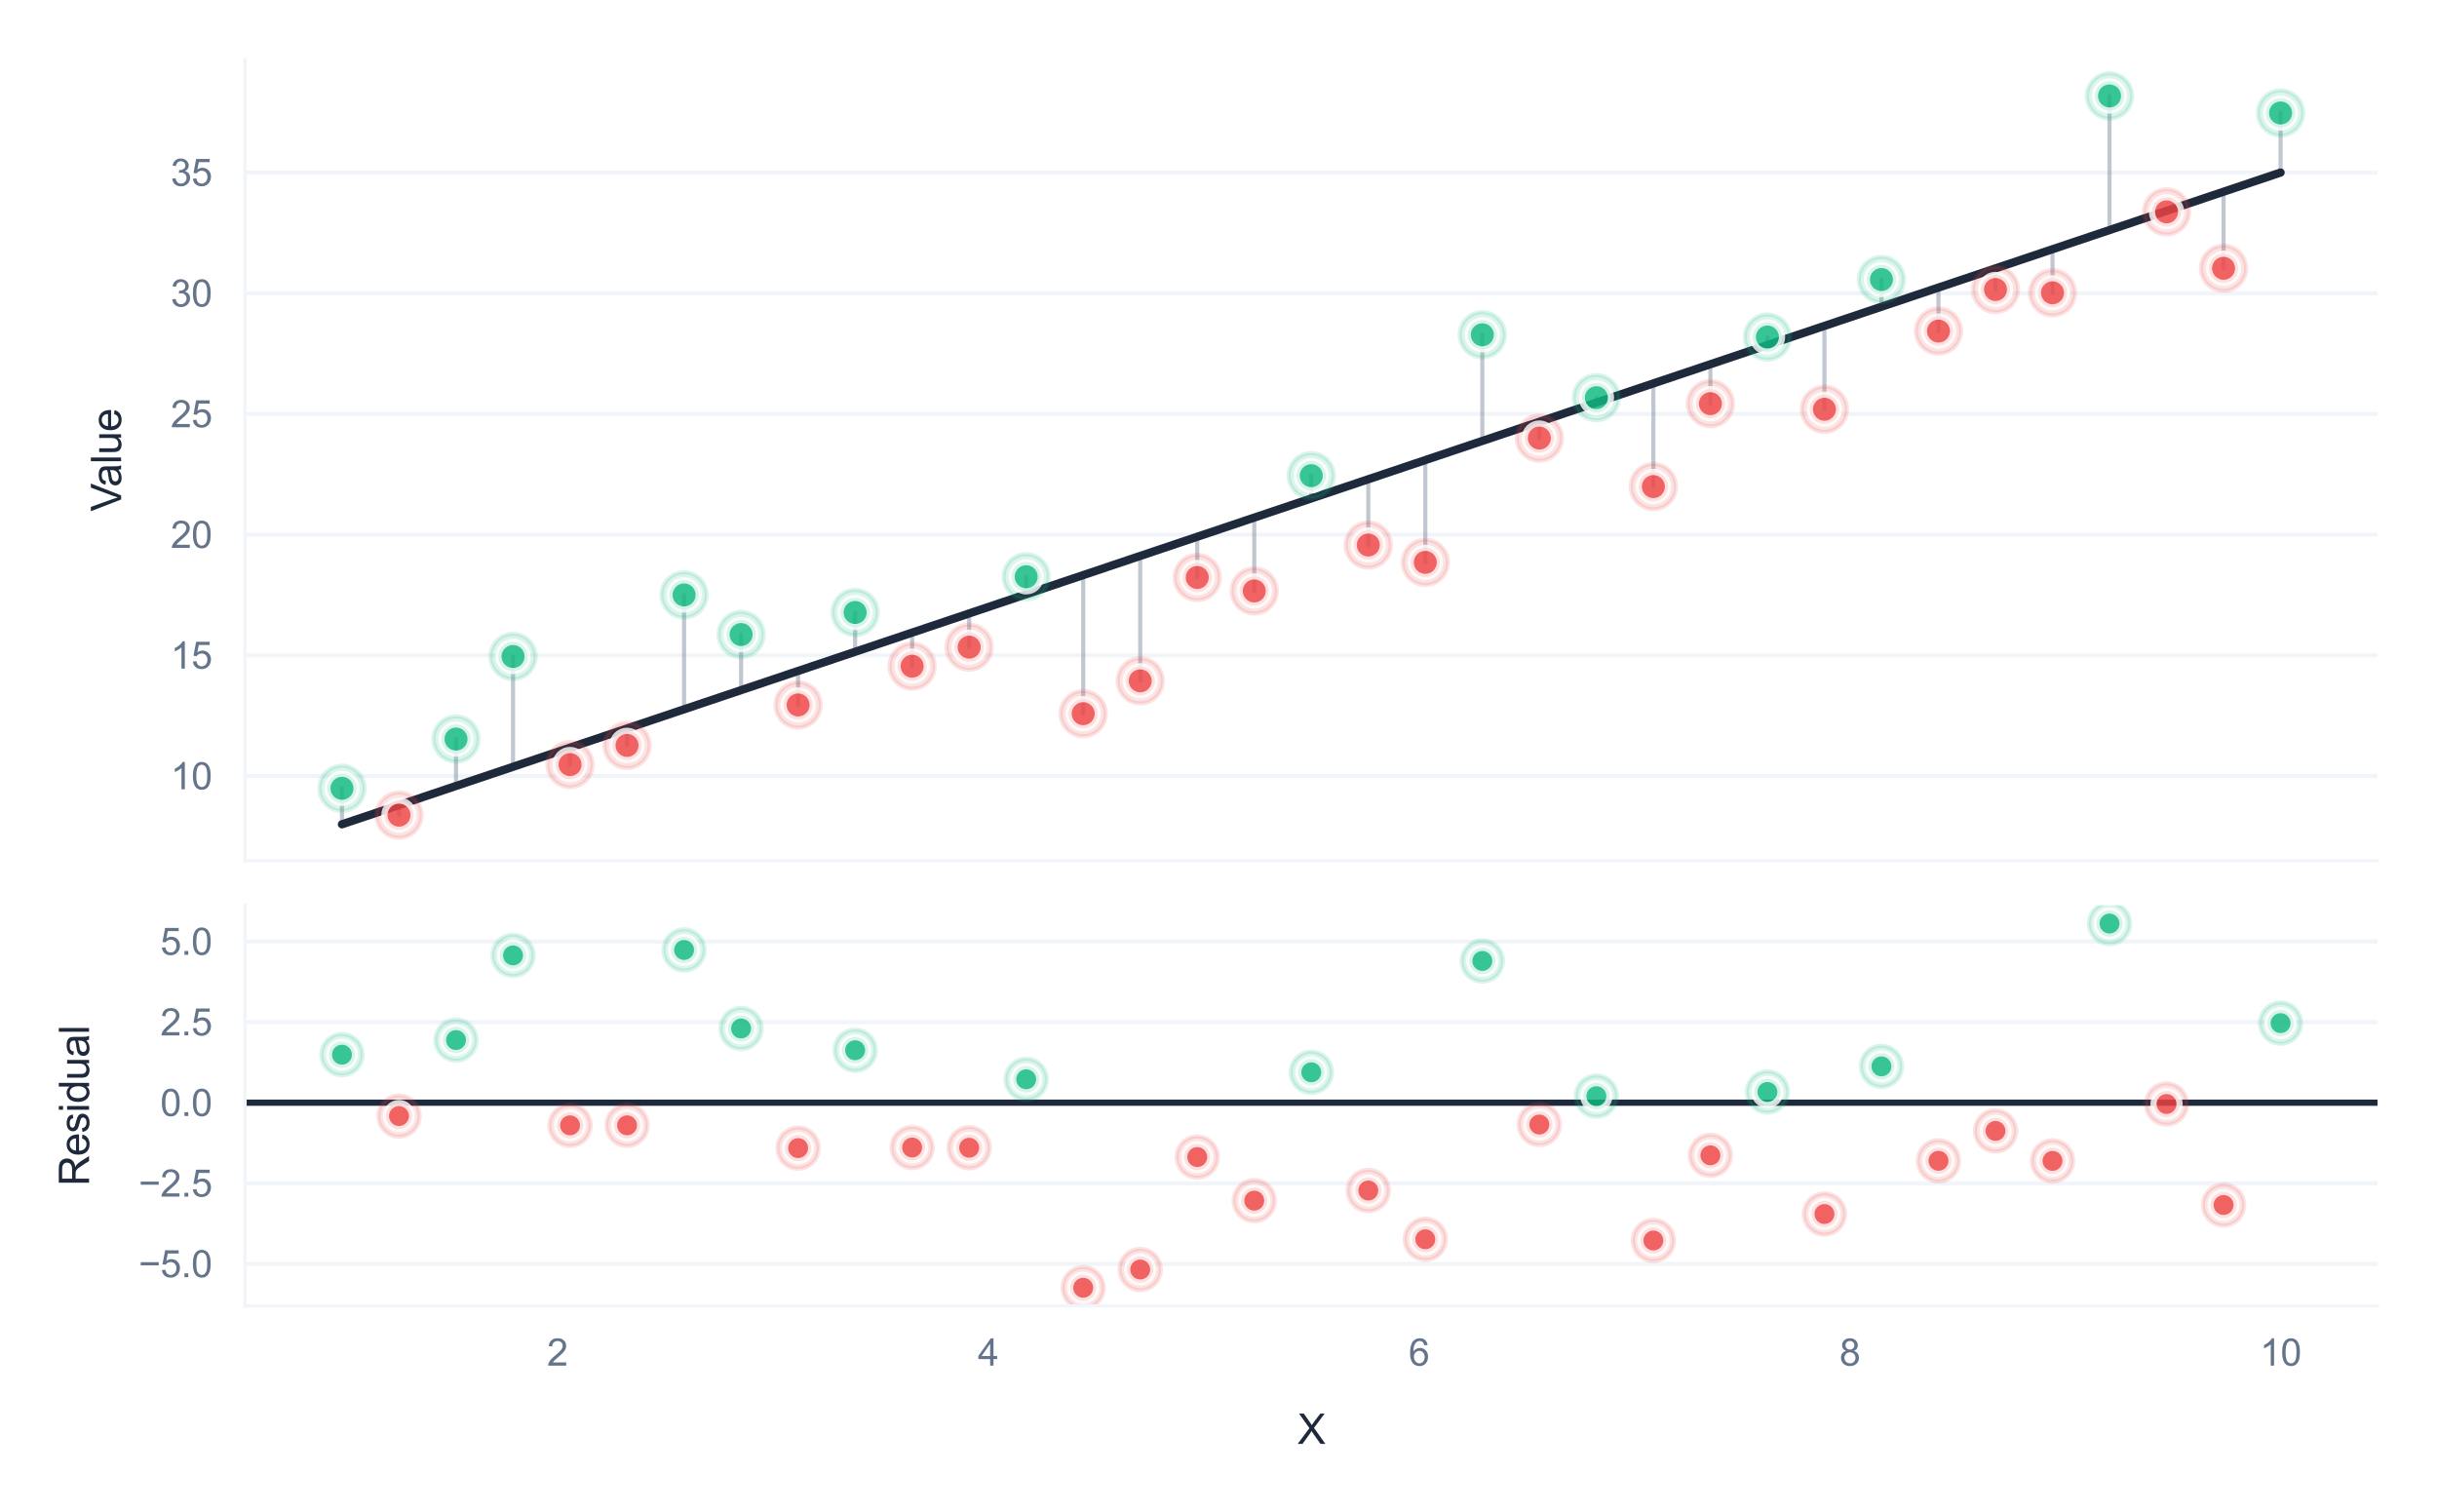 <?xml version="1.0" encoding="utf-8" standalone="no"?>
<!DOCTYPE svg PUBLIC "-//W3C//DTD SVG 1.1//EN"
  "http://www.w3.org/Graphics/SVG/1.1/DTD/svg11.dtd">
<svg xmlns:xlink="http://www.w3.org/1999/xlink" viewBox="0 0 589.862 365.856" xmlns="http://www.w3.org/2000/svg" version="1.1">
 <defs>
  <style type="text/css">*{stroke-linejoin: round; stroke-linecap: butt}</style>
 </defs>
 <g id="figure_1">
  <g id="patch_1">
   <path d="M 0 365.856 
L 589.862 365.856 
L 589.862 0 
L 0 0 
z
" style="fill: #ffffff"/>
  </g>
  <g id="axes_1">
   <g id="patch_2">
    <path d="M 59.312 208.32 
L 575.462 208.32 
L 575.462 14.4 
L 59.312 14.4 
z
" style="fill: #ffffff"/>
   </g>
   <g id="matplotlib.axis_1">
    <g id="xtick_1">
     <g id="line2d_1">
      <path d="M 134.91 208.32 
L 134.91 14.4 
" clip-path="url(#p299a87886e)" style="fill: none; stroke: #ffffff; stroke-width: 0.8; stroke-linecap: round"/>
     </g>
    </g>
    <g id="xtick_2">
     <g id="line2d_2">
      <path d="M 239.182 208.32 
L 239.182 14.4 
" clip-path="url(#p299a87886e)" style="fill: none; stroke: #ffffff; stroke-width: 0.8; stroke-linecap: round"/>
     </g>
    </g>
    <g id="xtick_3">
     <g id="line2d_3">
      <path d="M 343.455 208.32 
L 343.455 14.4 
" clip-path="url(#p299a87886e)" style="fill: none; stroke: #ffffff; stroke-width: 0.8; stroke-linecap: round"/>
     </g>
    </g>
    <g id="xtick_4">
     <g id="line2d_4">
      <path d="M 447.728 208.32 
L 447.728 14.4 
" clip-path="url(#p299a87886e)" style="fill: none; stroke: #ffffff; stroke-width: 0.8; stroke-linecap: round"/>
     </g>
    </g>
    <g id="xtick_5">
     <g id="line2d_5">
      <path d="M 552.001 208.32 
L 552.001 14.4 
" clip-path="url(#p299a87886e)" style="fill: none; stroke: #ffffff; stroke-width: 0.8; stroke-linecap: round"/>
     </g>
    </g>
   </g>
   <g id="matplotlib.axis_2">
    <g id="ytick_1">
     <g id="line2d_6">
      <path d="M 59.312 187.821 
L 575.462 187.821 
" clip-path="url(#p299a87886e)" style="fill: none; stroke: #f1f5f9; stroke-linecap: round"/>
     </g>
     <g id="text_1">
      <!-- 10 -->
      <g style="fill: #64748b" transform="translate(41.302 191.042) scale(0.09 -0.09)">
       <defs>
        <path id="ArialMT-31" d="M 2384 0 
L 1822 0 
L 1822 3584 
Q 1619 3391 1289 3197 
Q 959 3003 697 2906 
L 697 3450 
Q 1169 3672 1522 3987 
Q 1875 4303 2022 4600 
L 2384 4600 
L 2384 0 
z
" transform="scale(0.016)"/>
        <path id="ArialMT-30" d="M 266 2259 
Q 266 3072 433 3567 
Q 600 4063 929 4331 
Q 1259 4600 1759 4600 
Q 2128 4600 2406 4451 
Q 2684 4303 2865 4023 
Q 3047 3744 3150 3342 
Q 3253 2941 3253 2259 
Q 3253 1453 3087 958 
Q 2922 463 2592 192 
Q 2263 -78 1759 -78 
Q 1097 -78 719 397 
Q 266 969 266 2259 
z
M 844 2259 
Q 844 1131 1108 757 
Q 1372 384 1759 384 
Q 2147 384 2411 759 
Q 2675 1134 2675 2259 
Q 2675 3391 2411 3762 
Q 2147 4134 1753 4134 
Q 1366 4134 1134 3806 
Q 844 3388 844 2259 
z
" transform="scale(0.016)"/>
       </defs>
       <use xlink:href="#ArialMT-31"/>
       <use xlink:href="#ArialMT-30" transform="translate(55.615 0)"/>
      </g>
     </g>
    </g>
    <g id="ytick_2">
     <g id="line2d_7">
      <path d="M 59.312 158.609 
L 575.462 158.609 
" clip-path="url(#p299a87886e)" style="fill: none; stroke: #f1f5f9; stroke-linecap: round"/>
     </g>
     <g id="text_2">
      <!-- 15 -->
      <g style="fill: #64748b" transform="translate(41.302 161.83) scale(0.09 -0.09)">
       <defs>
        <path id="ArialMT-35" d="M 266 1200 
L 856 1250 
Q 922 819 1161 601 
Q 1400 384 1738 384 
Q 2144 384 2425 690 
Q 2706 997 2706 1503 
Q 2706 1984 2436 2262 
Q 2166 2541 1728 2541 
Q 1456 2541 1237 2417 
Q 1019 2294 894 2097 
L 366 2166 
L 809 4519 
L 3088 4519 
L 3088 3981 
L 1259 3981 
L 1013 2750 
Q 1425 3038 1878 3038 
Q 2478 3038 2890 2622 
Q 3303 2206 3303 1553 
Q 3303 931 2941 478 
Q 2500 -78 1738 -78 
Q 1113 -78 717 272 
Q 322 622 266 1200 
z
" transform="scale(0.016)"/>
       </defs>
       <use xlink:href="#ArialMT-31"/>
       <use xlink:href="#ArialMT-35" transform="translate(55.615 0)"/>
      </g>
     </g>
    </g>
    <g id="ytick_3">
     <g id="line2d_8">
      <path d="M 59.312 129.397 
L 575.462 129.397 
" clip-path="url(#p299a87886e)" style="fill: none; stroke: #f1f5f9; stroke-linecap: round"/>
     </g>
     <g id="text_3">
      <!-- 20 -->
      <g style="fill: #64748b" transform="translate(41.302 132.618) scale(0.09 -0.09)">
       <defs>
        <path id="ArialMT-32" d="M 3222 541 
L 3222 0 
L 194 0 
Q 188 203 259 391 
Q 375 700 629 1000 
Q 884 1300 1366 1694 
Q 2113 2306 2375 2664 
Q 2638 3022 2638 3341 
Q 2638 3675 2398 3904 
Q 2159 4134 1775 4134 
Q 1369 4134 1125 3890 
Q 881 3647 878 3216 
L 300 3275 
Q 359 3922 746 4261 
Q 1134 4600 1788 4600 
Q 2447 4600 2831 4234 
Q 3216 3869 3216 3328 
Q 3216 3053 3103 2787 
Q 2991 2522 2730 2228 
Q 2469 1934 1863 1422 
Q 1356 997 1212 845 
Q 1069 694 975 541 
L 3222 541 
z
" transform="scale(0.016)"/>
       </defs>
       <use xlink:href="#ArialMT-32"/>
       <use xlink:href="#ArialMT-30" transform="translate(55.615 0)"/>
      </g>
     </g>
    </g>
    <g id="ytick_4">
     <g id="line2d_9">
      <path d="M 59.312 100.185 
L 575.462 100.185 
" clip-path="url(#p299a87886e)" style="fill: none; stroke: #f1f5f9; stroke-linecap: round"/>
     </g>
     <g id="text_4">
      <!-- 25 -->
      <g style="fill: #64748b" transform="translate(41.302 103.406) scale(0.09 -0.09)">
       <use xlink:href="#ArialMT-32"/>
       <use xlink:href="#ArialMT-35" transform="translate(55.615 0)"/>
      </g>
     </g>
    </g>
    <g id="ytick_5">
     <g id="line2d_10">
      <path d="M 59.312 70.973 
L 575.462 70.973 
" clip-path="url(#p299a87886e)" style="fill: none; stroke: #f1f5f9; stroke-linecap: round"/>
     </g>
     <g id="text_5">
      <!-- 30 -->
      <g style="fill: #64748b" transform="translate(41.302 74.194) scale(0.09 -0.09)">
       <defs>
        <path id="ArialMT-33" d="M 269 1209 
L 831 1284 
Q 928 806 1161 595 
Q 1394 384 1728 384 
Q 2125 384 2398 659 
Q 2672 934 2672 1341 
Q 2672 1728 2419 1979 
Q 2166 2231 1775 2231 
Q 1616 2231 1378 2169 
L 1441 2663 
Q 1497 2656 1531 2656 
Q 1891 2656 2178 2843 
Q 2466 3031 2466 3422 
Q 2466 3731 2256 3934 
Q 2047 4138 1716 4138 
Q 1388 4138 1169 3931 
Q 950 3725 888 3313 
L 325 3413 
Q 428 3978 793 4289 
Q 1159 4600 1703 4600 
Q 2078 4600 2393 4439 
Q 2709 4278 2876 4000 
Q 3044 3722 3044 3409 
Q 3044 3113 2884 2869 
Q 2725 2625 2413 2481 
Q 2819 2388 3044 2092 
Q 3269 1797 3269 1353 
Q 3269 753 2831 336 
Q 2394 -81 1725 -81 
Q 1122 -81 723 278 
Q 325 638 269 1209 
z
" transform="scale(0.016)"/>
       </defs>
       <use xlink:href="#ArialMT-33"/>
       <use xlink:href="#ArialMT-30" transform="translate(55.615 0)"/>
      </g>
     </g>
    </g>
    <g id="ytick_6">
     <g id="line2d_11">
      <path d="M 59.312 41.761 
L 575.462 41.761 
" clip-path="url(#p299a87886e)" style="fill: none; stroke: #f1f5f9; stroke-linecap: round"/>
     </g>
     <g id="text_6">
      <!-- 35 -->
      <g style="fill: #64748b" transform="translate(41.302 44.982) scale(0.09 -0.09)">
       <use xlink:href="#ArialMT-33"/>
       <use xlink:href="#ArialMT-35" transform="translate(55.615 0)"/>
      </g>
     </g>
    </g>
    <g id="text_7">
     <!-- Value -->
     <g style="fill: #1e293b" transform="translate(29.315 123.779) rotate(-90) scale(0.1 -0.1)">
      <defs>
       <path id="ArialMT-56" d="M 1803 0 
L 28 4581 
L 684 4581 
L 1875 1253 
Q 2019 853 2116 503 
Q 2222 878 2363 1253 
L 3600 4581 
L 4219 4581 
L 2425 0 
L 1803 0 
z
" transform="scale(0.016)"/>
       <path id="ArialMT-61" d="M 2588 409 
Q 2275 144 1986 34 
Q 1697 -75 1366 -75 
Q 819 -75 525 192 
Q 231 459 231 875 
Q 231 1119 342 1320 
Q 453 1522 633 1644 
Q 813 1766 1038 1828 
Q 1203 1872 1538 1913 
Q 2219 1994 2541 2106 
Q 2544 2222 2544 2253 
Q 2544 2597 2384 2738 
Q 2169 2928 1744 2928 
Q 1347 2928 1158 2789 
Q 969 2650 878 2297 
L 328 2372 
Q 403 2725 575 2942 
Q 747 3159 1072 3276 
Q 1397 3394 1825 3394 
Q 2250 3394 2515 3294 
Q 2781 3194 2906 3042 
Q 3031 2891 3081 2659 
Q 3109 2516 3109 2141 
L 3109 1391 
Q 3109 606 3145 398 
Q 3181 191 3288 0 
L 2700 0 
Q 2613 175 2588 409 
z
M 2541 1666 
Q 2234 1541 1622 1453 
Q 1275 1403 1131 1340 
Q 988 1278 909 1158 
Q 831 1038 831 891 
Q 831 666 1001 516 
Q 1172 366 1500 366 
Q 1825 366 2078 508 
Q 2331 650 2450 897 
Q 2541 1088 2541 1459 
L 2541 1666 
z
" transform="scale(0.016)"/>
       <path id="ArialMT-6c" d="M 409 0 
L 409 4581 
L 972 4581 
L 972 0 
L 409 0 
z
" transform="scale(0.016)"/>
       <path id="ArialMT-75" d="M 2597 0 
L 2597 488 
Q 2209 -75 1544 -75 
Q 1250 -75 995 37 
Q 741 150 617 320 
Q 494 491 444 738 
Q 409 903 409 1263 
L 409 3319 
L 972 3319 
L 972 1478 
Q 972 1038 1006 884 
Q 1059 663 1231 536 
Q 1403 409 1656 409 
Q 1909 409 2131 539 
Q 2353 669 2445 892 
Q 2538 1116 2538 1541 
L 2538 3319 
L 3100 3319 
L 3100 0 
L 2597 0 
z
" transform="scale(0.016)"/>
       <path id="ArialMT-65" d="M 2694 1069 
L 3275 997 
Q 3138 488 2766 206 
Q 2394 -75 1816 -75 
Q 1088 -75 661 373 
Q 234 822 234 1631 
Q 234 2469 665 2931 
Q 1097 3394 1784 3394 
Q 2450 3394 2872 2941 
Q 3294 2488 3294 1666 
Q 3294 1616 3291 1516 
L 816 1516 
Q 847 969 1125 678 
Q 1403 388 1819 388 
Q 2128 388 2347 550 
Q 2566 713 2694 1069 
z
M 847 1978 
L 2700 1978 
Q 2663 2397 2488 2606 
Q 2219 2931 1791 2931 
Q 1403 2931 1139 2672 
Q 875 2413 847 1978 
z
" transform="scale(0.016)"/>
      </defs>
      <use xlink:href="#ArialMT-56"/>
      <use xlink:href="#ArialMT-61" transform="translate(59.324 0)"/>
      <use xlink:href="#ArialMT-6c" transform="translate(114.939 0)"/>
      <use xlink:href="#ArialMT-75" transform="translate(137.156 0)"/>
      <use xlink:href="#ArialMT-65" transform="translate(192.771 0)"/>
     </g>
    </g>
   </g>
   <g id="line2d_12">
    <path d="M 82.773 190.799 
L 82.773 199.505 
" clip-path="url(#p299a87886e)" style="fill: none; stroke: #64748b; stroke-opacity: 0.4; stroke-linecap: round"/>
   </g>
   <g id="line2d_13">
    <path d="M 96.574 197.289 
L 96.574 194.866 
" clip-path="url(#p299a87886e)" style="fill: none; stroke: #64748b; stroke-opacity: 0.4; stroke-linecap: round"/>
   </g>
   <g id="line2d_14">
    <path d="M 110.375 178.874 
L 110.375 190.226 
" clip-path="url(#p299a87886e)" style="fill: none; stroke: #64748b; stroke-opacity: 0.4; stroke-linecap: round"/>
   </g>
   <g id="line2d_15">
    <path d="M 124.176 158.892 
L 124.176 185.587 
" clip-path="url(#p299a87886e)" style="fill: none; stroke: #64748b; stroke-opacity: 0.4; stroke-linecap: round"/>
   </g>
   <g id="line2d_16">
    <path d="M 137.976 185.051 
L 137.976 180.947 
" clip-path="url(#p299a87886e)" style="fill: none; stroke: #64748b; stroke-opacity: 0.4; stroke-linecap: round"/>
   </g>
   <g id="line2d_17">
    <path d="M 151.777 180.412 
L 151.777 176.308 
" clip-path="url(#p299a87886e)" style="fill: none; stroke: #64748b; stroke-opacity: 0.4; stroke-linecap: round"/>
   </g>
   <g id="line2d_18">
    <path d="M 165.578 143.989 
L 165.578 171.668 
" clip-path="url(#p299a87886e)" style="fill: none; stroke: #64748b; stroke-opacity: 0.4; stroke-linecap: round"/>
   </g>
   <g id="line2d_19">
    <path d="M 179.379 153.578 
L 179.379 167.029 
" clip-path="url(#p299a87886e)" style="fill: none; stroke: #64748b; stroke-opacity: 0.4; stroke-linecap: round"/>
   </g>
   <g id="line2d_20">
    <path d="M 193.18 170.618 
L 193.18 162.389 
" clip-path="url(#p299a87886e)" style="fill: none; stroke: #64748b; stroke-opacity: 0.4; stroke-linecap: round"/>
   </g>
   <g id="line2d_21">
    <path d="M 206.98 148.24 
L 206.98 157.75 
" clip-path="url(#p299a87886e)" style="fill: none; stroke: #64748b; stroke-opacity: 0.4; stroke-linecap: round"/>
   </g>
   <g id="line2d_22">
    <path d="M 220.781 161.232 
L 220.781 153.11 
" clip-path="url(#p299a87886e)" style="fill: none; stroke: #64748b; stroke-opacity: 0.4; stroke-linecap: round"/>
   </g>
   <g id="line2d_23">
    <path d="M 234.582 156.633 
L 234.582 148.471 
" clip-path="url(#p299a87886e)" style="fill: none; stroke: #64748b; stroke-opacity: 0.4; stroke-linecap: round"/>
   </g>
   <g id="line2d_24">
    <path d="M 248.383 139.59 
L 248.383 143.831 
" clip-path="url(#p299a87886e)" style="fill: none; stroke: #64748b; stroke-opacity: 0.4; stroke-linecap: round"/>
   </g>
   <g id="line2d_25">
    <path d="M 262.184 172.726 
L 262.184 139.191 
" clip-path="url(#p299a87886e)" style="fill: none; stroke: #64748b; stroke-opacity: 0.4; stroke-linecap: round"/>
   </g>
   <g id="line2d_26">
    <path d="M 275.984 164.785 
L 275.984 134.552 
" clip-path="url(#p299a87886e)" style="fill: none; stroke: #64748b; stroke-opacity: 0.4; stroke-linecap: round"/>
   </g>
   <g id="line2d_27">
    <path d="M 289.785 139.768 
L 289.785 129.912 
" clip-path="url(#p299a87886e)" style="fill: none; stroke: #64748b; stroke-opacity: 0.4; stroke-linecap: round"/>
   </g>
   <g id="line2d_28">
    <path d="M 303.586 143.025 
L 303.586 125.273 
" clip-path="url(#p299a87886e)" style="fill: none; stroke: #64748b; stroke-opacity: 0.4; stroke-linecap: round"/>
   </g>
   <g id="line2d_29">
    <path d="M 317.387 115.125 
L 317.387 120.633 
" clip-path="url(#p299a87886e)" style="fill: none; stroke: #64748b; stroke-opacity: 0.4; stroke-linecap: round"/>
   </g>
   <g id="line2d_30">
    <path d="M 331.188 131.909 
L 331.188 115.994 
" clip-path="url(#p299a87886e)" style="fill: none; stroke: #64748b; stroke-opacity: 0.4; stroke-linecap: round"/>
   </g>
   <g id="line2d_31">
    <path d="M 344.988 136.108 
L 344.988 111.354 
" clip-path="url(#p299a87886e)" style="fill: none; stroke: #64748b; stroke-opacity: 0.4; stroke-linecap: round"/>
   </g>
   <g id="line2d_32">
    <path d="M 358.789 81.026 
L 358.789 106.715 
" clip-path="url(#p299a87886e)" style="fill: none; stroke: #64748b; stroke-opacity: 0.4; stroke-linecap: round"/>
   </g>
   <g id="line2d_33">
    <path d="M 372.59 106.032 
L 372.59 102.075 
" clip-path="url(#p299a87886e)" style="fill: none; stroke: #64748b; stroke-opacity: 0.4; stroke-linecap: round"/>
   </g>
   <g id="line2d_34">
    <path d="M 386.391 96.252 
L 386.391 97.436 
" clip-path="url(#p299a87886e)" style="fill: none; stroke: #64748b; stroke-opacity: 0.4; stroke-linecap: round"/>
   </g>
   <g id="line2d_35">
    <path d="M 400.192 117.768 
L 400.192 92.796 
" clip-path="url(#p299a87886e)" style="fill: none; stroke: #64748b; stroke-opacity: 0.4; stroke-linecap: round"/>
   </g>
   <g id="line2d_36">
    <path d="M 413.992 97.698 
L 413.992 88.156 
" clip-path="url(#p299a87886e)" style="fill: none; stroke: #64748b; stroke-opacity: 0.4; stroke-linecap: round"/>
   </g>
   <g id="line2d_37">
    <path d="M 427.793 81.573 
L 427.793 83.517 
" clip-path="url(#p299a87886e)" style="fill: none; stroke: #64748b; stroke-opacity: 0.4; stroke-linecap: round"/>
   </g>
   <g id="line2d_38">
    <path d="M 441.594 99.051 
L 441.594 78.877 
" clip-path="url(#p299a87886e)" style="fill: none; stroke: #64748b; stroke-opacity: 0.4; stroke-linecap: round"/>
   </g>
   <g id="line2d_39">
    <path d="M 455.395 67.653 
L 455.395 74.238 
" clip-path="url(#p299a87886e)" style="fill: none; stroke: #64748b; stroke-opacity: 0.4; stroke-linecap: round"/>
   </g>
   <g id="line2d_40">
    <path d="M 469.196 80.126 
L 469.196 69.598 
" clip-path="url(#p299a87886e)" style="fill: none; stroke: #64748b; stroke-opacity: 0.4; stroke-linecap: round"/>
   </g>
   <g id="line2d_41">
    <path d="M 482.997 70.071 
L 482.997 64.959 
" clip-path="url(#p299a87886e)" style="fill: none; stroke: #64748b; stroke-opacity: 0.4; stroke-linecap: round"/>
   </g>
   <g id="line2d_42">
    <path d="M 496.797 70.865 
L 496.797 60.319 
" clip-path="url(#p299a87886e)" style="fill: none; stroke: #64748b; stroke-opacity: 0.4; stroke-linecap: round"/>
   </g>
   <g id="line2d_43">
    <path d="M 510.598 23.215 
L 510.598 55.68 
" clip-path="url(#p299a87886e)" style="fill: none; stroke: #64748b; stroke-opacity: 0.4; stroke-linecap: round"/>
   </g>
   <g id="line2d_44">
    <path d="M 524.399 51.277 
L 524.399 51.04 
" clip-path="url(#p299a87886e)" style="fill: none; stroke: #64748b; stroke-opacity: 0.4; stroke-linecap: round"/>
   </g>
   <g id="line2d_45">
    <path d="M 538.2 64.939 
L 538.2 46.401 
" clip-path="url(#p299a87886e)" style="fill: none; stroke: #64748b; stroke-opacity: 0.4; stroke-linecap: round"/>
   </g>
   <g id="line2d_46">
    <path d="M 552.001 27.344 
L 552.001 41.761 
" clip-path="url(#p299a87886e)" style="fill: none; stroke: #64748b; stroke-opacity: 0.4; stroke-linecap: round"/>
   </g>
   <g id="line2d_47">
    <path d="M 82.773 199.505 
L 96.574 194.866 
L 110.375 190.226 
L 124.176 185.587 
L 137.976 180.947 
L 151.777 176.308 
L 165.578 171.668 
L 179.379 167.029 
L 193.18 162.389 
L 206.98 157.75 
L 220.781 153.11 
L 234.582 148.471 
L 248.383 143.831 
L 262.184 139.191 
L 275.984 134.552 
L 289.785 129.912 
L 303.586 125.273 
L 317.387 120.633 
L 331.188 115.994 
L 344.988 111.354 
L 358.789 106.715 
L 372.59 102.075 
L 386.391 97.436 
L 400.192 92.796 
L 413.992 88.156 
L 427.793 83.517 
L 441.594 78.877 
L 455.395 74.238 
L 469.196 69.598 
L 482.997 64.959 
L 496.797 60.319 
L 510.598 55.68 
L 524.399 51.04 
L 538.2 46.401 
L 552.001 41.761 
" clip-path="url(#p299a87886e)" style="fill: none; stroke: #1e293b; stroke-width: 2; stroke-linecap: round"/>
   </g>
   <g id="patch_3">
    <path d="M 59.312 208.32 
L 59.312 14.4 
" style="fill: none; stroke: #f1f5f9; stroke-width: 0.8; stroke-linejoin: miter; stroke-linecap: square"/>
   </g>
   <g id="patch_4">
    <path d="M 59.312 208.32 
L 575.462 208.32 
" style="fill: none; stroke: #f1f5f9; stroke-width: 0.8; stroke-linejoin: miter; stroke-linecap: square"/>
   </g>
   <g id="PathCollection_1">
    <defs>
     <path id="C0_0_bf1025a81d" d="M 0 5.477 
C 1.453 5.477 2.846 4.9 3.873 3.873 
C 4.9 2.846 5.477 1.453 5.477 -0 
C 5.477 -1.453 4.9 -2.846 3.873 -3.873 
C 2.846 -4.9 1.453 -5.477 0 -5.477 
C -1.453 -5.477 -2.846 -4.9 -3.873 -3.873 
C -4.9 -2.846 -5.477 -1.453 -5.477 0 
C -5.477 1.453 -4.9 2.846 -3.873 3.873 
C -2.846 4.9 -1.453 5.477 0 5.477 
z
"/>
    </defs>
    <g clip-path="url(#p299a87886e)">
     <use xlink:href="#C0_0_bf1025a81d" x="82.773" y="190.799" style="fill: #10b981; fill-opacity: 0.15; stroke: #10b981; stroke-opacity: 0.15"/>
    </g>
    <g clip-path="url(#p299a87886e)">
     <use xlink:href="#C0_0_bf1025a81d" x="96.574" y="197.289" style="fill: #ef4444; fill-opacity: 0.15; stroke: #ef4444; stroke-opacity: 0.15"/>
    </g>
    <g clip-path="url(#p299a87886e)">
     <use xlink:href="#C0_0_bf1025a81d" x="110.375" y="178.874" style="fill: #10b981; fill-opacity: 0.15; stroke: #10b981; stroke-opacity: 0.15"/>
    </g>
    <g clip-path="url(#p299a87886e)">
     <use xlink:href="#C0_0_bf1025a81d" x="124.176" y="158.892" style="fill: #10b981; fill-opacity: 0.15; stroke: #10b981; stroke-opacity: 0.15"/>
    </g>
    <g clip-path="url(#p299a87886e)">
     <use xlink:href="#C0_0_bf1025a81d" x="137.976" y="185.051" style="fill: #ef4444; fill-opacity: 0.15; stroke: #ef4444; stroke-opacity: 0.15"/>
    </g>
    <g clip-path="url(#p299a87886e)">
     <use xlink:href="#C0_0_bf1025a81d" x="151.777" y="180.412" style="fill: #ef4444; fill-opacity: 0.15; stroke: #ef4444; stroke-opacity: 0.15"/>
    </g>
    <g clip-path="url(#p299a87886e)">
     <use xlink:href="#C0_0_bf1025a81d" x="165.578" y="143.989" style="fill: #10b981; fill-opacity: 0.15; stroke: #10b981; stroke-opacity: 0.15"/>
    </g>
    <g clip-path="url(#p299a87886e)">
     <use xlink:href="#C0_0_bf1025a81d" x="179.379" y="153.578" style="fill: #10b981; fill-opacity: 0.15; stroke: #10b981; stroke-opacity: 0.15"/>
    </g>
    <g clip-path="url(#p299a87886e)">
     <use xlink:href="#C0_0_bf1025a81d" x="193.18" y="170.618" style="fill: #ef4444; fill-opacity: 0.15; stroke: #ef4444; stroke-opacity: 0.15"/>
    </g>
    <g clip-path="url(#p299a87886e)">
     <use xlink:href="#C0_0_bf1025a81d" x="206.98" y="148.24" style="fill: #10b981; fill-opacity: 0.15; stroke: #10b981; stroke-opacity: 0.15"/>
    </g>
    <g clip-path="url(#p299a87886e)">
     <use xlink:href="#C0_0_bf1025a81d" x="220.781" y="161.232" style="fill: #ef4444; fill-opacity: 0.15; stroke: #ef4444; stroke-opacity: 0.15"/>
    </g>
    <g clip-path="url(#p299a87886e)">
     <use xlink:href="#C0_0_bf1025a81d" x="234.582" y="156.633" style="fill: #ef4444; fill-opacity: 0.15; stroke: #ef4444; stroke-opacity: 0.15"/>
    </g>
    <g clip-path="url(#p299a87886e)">
     <use xlink:href="#C0_0_bf1025a81d" x="248.383" y="139.59" style="fill: #10b981; fill-opacity: 0.15; stroke: #10b981; stroke-opacity: 0.15"/>
    </g>
    <g clip-path="url(#p299a87886e)">
     <use xlink:href="#C0_0_bf1025a81d" x="262.184" y="172.726" style="fill: #ef4444; fill-opacity: 0.15; stroke: #ef4444; stroke-opacity: 0.15"/>
    </g>
    <g clip-path="url(#p299a87886e)">
     <use xlink:href="#C0_0_bf1025a81d" x="275.984" y="164.785" style="fill: #ef4444; fill-opacity: 0.15; stroke: #ef4444; stroke-opacity: 0.15"/>
    </g>
    <g clip-path="url(#p299a87886e)">
     <use xlink:href="#C0_0_bf1025a81d" x="289.785" y="139.768" style="fill: #ef4444; fill-opacity: 0.15; stroke: #ef4444; stroke-opacity: 0.15"/>
    </g>
    <g clip-path="url(#p299a87886e)">
     <use xlink:href="#C0_0_bf1025a81d" x="303.586" y="143.025" style="fill: #ef4444; fill-opacity: 0.15; stroke: #ef4444; stroke-opacity: 0.15"/>
    </g>
    <g clip-path="url(#p299a87886e)">
     <use xlink:href="#C0_0_bf1025a81d" x="317.387" y="115.125" style="fill: #10b981; fill-opacity: 0.15; stroke: #10b981; stroke-opacity: 0.15"/>
    </g>
    <g clip-path="url(#p299a87886e)">
     <use xlink:href="#C0_0_bf1025a81d" x="331.188" y="131.909" style="fill: #ef4444; fill-opacity: 0.15; stroke: #ef4444; stroke-opacity: 0.15"/>
    </g>
    <g clip-path="url(#p299a87886e)">
     <use xlink:href="#C0_0_bf1025a81d" x="344.988" y="136.108" style="fill: #ef4444; fill-opacity: 0.15; stroke: #ef4444; stroke-opacity: 0.15"/>
    </g>
    <g clip-path="url(#p299a87886e)">
     <use xlink:href="#C0_0_bf1025a81d" x="358.789" y="81.026" style="fill: #10b981; fill-opacity: 0.15; stroke: #10b981; stroke-opacity: 0.15"/>
    </g>
    <g clip-path="url(#p299a87886e)">
     <use xlink:href="#C0_0_bf1025a81d" x="372.59" y="106.032" style="fill: #ef4444; fill-opacity: 0.15; stroke: #ef4444; stroke-opacity: 0.15"/>
    </g>
    <g clip-path="url(#p299a87886e)">
     <use xlink:href="#C0_0_bf1025a81d" x="386.391" y="96.252" style="fill: #10b981; fill-opacity: 0.15; stroke: #10b981; stroke-opacity: 0.15"/>
    </g>
    <g clip-path="url(#p299a87886e)">
     <use xlink:href="#C0_0_bf1025a81d" x="400.192" y="117.768" style="fill: #ef4444; fill-opacity: 0.15; stroke: #ef4444; stroke-opacity: 0.15"/>
    </g>
    <g clip-path="url(#p299a87886e)">
     <use xlink:href="#C0_0_bf1025a81d" x="413.992" y="97.698" style="fill: #ef4444; fill-opacity: 0.15; stroke: #ef4444; stroke-opacity: 0.15"/>
    </g>
    <g clip-path="url(#p299a87886e)">
     <use xlink:href="#C0_0_bf1025a81d" x="427.793" y="81.573" style="fill: #10b981; fill-opacity: 0.15; stroke: #10b981; stroke-opacity: 0.15"/>
    </g>
    <g clip-path="url(#p299a87886e)">
     <use xlink:href="#C0_0_bf1025a81d" x="441.594" y="99.051" style="fill: #ef4444; fill-opacity: 0.15; stroke: #ef4444; stroke-opacity: 0.15"/>
    </g>
    <g clip-path="url(#p299a87886e)">
     <use xlink:href="#C0_0_bf1025a81d" x="455.395" y="67.653" style="fill: #10b981; fill-opacity: 0.15; stroke: #10b981; stroke-opacity: 0.15"/>
    </g>
    <g clip-path="url(#p299a87886e)">
     <use xlink:href="#C0_0_bf1025a81d" x="469.196" y="80.126" style="fill: #ef4444; fill-opacity: 0.15; stroke: #ef4444; stroke-opacity: 0.15"/>
    </g>
    <g clip-path="url(#p299a87886e)">
     <use xlink:href="#C0_0_bf1025a81d" x="482.997" y="70.071" style="fill: #ef4444; fill-opacity: 0.15; stroke: #ef4444; stroke-opacity: 0.15"/>
    </g>
    <g clip-path="url(#p299a87886e)">
     <use xlink:href="#C0_0_bf1025a81d" x="496.797" y="70.865" style="fill: #ef4444; fill-opacity: 0.15; stroke: #ef4444; stroke-opacity: 0.15"/>
    </g>
    <g clip-path="url(#p299a87886e)">
     <use xlink:href="#C0_0_bf1025a81d" x="510.598" y="23.215" style="fill: #10b981; fill-opacity: 0.15; stroke: #10b981; stroke-opacity: 0.15"/>
    </g>
    <g clip-path="url(#p299a87886e)">
     <use xlink:href="#C0_0_bf1025a81d" x="524.399" y="51.277" style="fill: #ef4444; fill-opacity: 0.15; stroke: #ef4444; stroke-opacity: 0.15"/>
    </g>
    <g clip-path="url(#p299a87886e)">
     <use xlink:href="#C0_0_bf1025a81d" x="538.2" y="64.939" style="fill: #ef4444; fill-opacity: 0.15; stroke: #ef4444; stroke-opacity: 0.15"/>
    </g>
    <g clip-path="url(#p299a87886e)">
     <use xlink:href="#C0_0_bf1025a81d" x="552.001" y="27.344" style="fill: #10b981; fill-opacity: 0.15; stroke: #10b981; stroke-opacity: 0.15"/>
    </g>
   </g>
   <g id="PathCollection_2">
    <defs>
     <path id="C1_0_4f0567f2fd" d="M 0 3.536 
C 0.938 3.536 1.837 3.163 2.5 2.5 
C 3.163 1.837 3.536 0.938 3.536 -0 
C 3.536 -0.938 3.163 -1.837 2.5 -2.5 
C 1.837 -3.163 0.938 -3.536 0 -3.536 
C -0.938 -3.536 -1.837 -3.163 -2.5 -2.5 
C -3.163 -1.837 -3.536 -0.938 -3.536 0 
C -3.536 0.938 -3.163 1.837 -2.5 2.5 
C -1.837 3.163 -0.938 3.536 0 3.536 
z
"/>
    </defs>
    <g clip-path="url(#p299a87886e)">
     <use xlink:href="#C1_0_4f0567f2fd" x="82.773" y="190.799" style="fill: #10b981; fill-opacity: 0.8; stroke: #ffffff; stroke-opacity: 0.8; stroke-width: 1.5"/>
    </g>
    <g clip-path="url(#p299a87886e)">
     <use xlink:href="#C1_0_4f0567f2fd" x="96.574" y="197.289" style="fill: #ef4444; fill-opacity: 0.8; stroke: #ffffff; stroke-opacity: 0.8; stroke-width: 1.5"/>
    </g>
    <g clip-path="url(#p299a87886e)">
     <use xlink:href="#C1_0_4f0567f2fd" x="110.375" y="178.874" style="fill: #10b981; fill-opacity: 0.8; stroke: #ffffff; stroke-opacity: 0.8; stroke-width: 1.5"/>
    </g>
    <g clip-path="url(#p299a87886e)">
     <use xlink:href="#C1_0_4f0567f2fd" x="124.176" y="158.892" style="fill: #10b981; fill-opacity: 0.8; stroke: #ffffff; stroke-opacity: 0.8; stroke-width: 1.5"/>
    </g>
    <g clip-path="url(#p299a87886e)">
     <use xlink:href="#C1_0_4f0567f2fd" x="137.976" y="185.051" style="fill: #ef4444; fill-opacity: 0.8; stroke: #ffffff; stroke-opacity: 0.8; stroke-width: 1.5"/>
    </g>
    <g clip-path="url(#p299a87886e)">
     <use xlink:href="#C1_0_4f0567f2fd" x="151.777" y="180.412" style="fill: #ef4444; fill-opacity: 0.8; stroke: #ffffff; stroke-opacity: 0.8; stroke-width: 1.5"/>
    </g>
    <g clip-path="url(#p299a87886e)">
     <use xlink:href="#C1_0_4f0567f2fd" x="165.578" y="143.989" style="fill: #10b981; fill-opacity: 0.8; stroke: #ffffff; stroke-opacity: 0.8; stroke-width: 1.5"/>
    </g>
    <g clip-path="url(#p299a87886e)">
     <use xlink:href="#C1_0_4f0567f2fd" x="179.379" y="153.578" style="fill: #10b981; fill-opacity: 0.8; stroke: #ffffff; stroke-opacity: 0.8; stroke-width: 1.5"/>
    </g>
    <g clip-path="url(#p299a87886e)">
     <use xlink:href="#C1_0_4f0567f2fd" x="193.18" y="170.618" style="fill: #ef4444; fill-opacity: 0.8; stroke: #ffffff; stroke-opacity: 0.8; stroke-width: 1.5"/>
    </g>
    <g clip-path="url(#p299a87886e)">
     <use xlink:href="#C1_0_4f0567f2fd" x="206.98" y="148.24" style="fill: #10b981; fill-opacity: 0.8; stroke: #ffffff; stroke-opacity: 0.8; stroke-width: 1.5"/>
    </g>
    <g clip-path="url(#p299a87886e)">
     <use xlink:href="#C1_0_4f0567f2fd" x="220.781" y="161.232" style="fill: #ef4444; fill-opacity: 0.8; stroke: #ffffff; stroke-opacity: 0.8; stroke-width: 1.5"/>
    </g>
    <g clip-path="url(#p299a87886e)">
     <use xlink:href="#C1_0_4f0567f2fd" x="234.582" y="156.633" style="fill: #ef4444; fill-opacity: 0.8; stroke: #ffffff; stroke-opacity: 0.8; stroke-width: 1.5"/>
    </g>
    <g clip-path="url(#p299a87886e)">
     <use xlink:href="#C1_0_4f0567f2fd" x="248.383" y="139.59" style="fill: #10b981; fill-opacity: 0.8; stroke: #ffffff; stroke-opacity: 0.8; stroke-width: 1.5"/>
    </g>
    <g clip-path="url(#p299a87886e)">
     <use xlink:href="#C1_0_4f0567f2fd" x="262.184" y="172.726" style="fill: #ef4444; fill-opacity: 0.8; stroke: #ffffff; stroke-opacity: 0.8; stroke-width: 1.5"/>
    </g>
    <g clip-path="url(#p299a87886e)">
     <use xlink:href="#C1_0_4f0567f2fd" x="275.984" y="164.785" style="fill: #ef4444; fill-opacity: 0.8; stroke: #ffffff; stroke-opacity: 0.8; stroke-width: 1.5"/>
    </g>
    <g clip-path="url(#p299a87886e)">
     <use xlink:href="#C1_0_4f0567f2fd" x="289.785" y="139.768" style="fill: #ef4444; fill-opacity: 0.8; stroke: #ffffff; stroke-opacity: 0.8; stroke-width: 1.5"/>
    </g>
    <g clip-path="url(#p299a87886e)">
     <use xlink:href="#C1_0_4f0567f2fd" x="303.586" y="143.025" style="fill: #ef4444; fill-opacity: 0.8; stroke: #ffffff; stroke-opacity: 0.8; stroke-width: 1.5"/>
    </g>
    <g clip-path="url(#p299a87886e)">
     <use xlink:href="#C1_0_4f0567f2fd" x="317.387" y="115.125" style="fill: #10b981; fill-opacity: 0.8; stroke: #ffffff; stroke-opacity: 0.8; stroke-width: 1.5"/>
    </g>
    <g clip-path="url(#p299a87886e)">
     <use xlink:href="#C1_0_4f0567f2fd" x="331.188" y="131.909" style="fill: #ef4444; fill-opacity: 0.8; stroke: #ffffff; stroke-opacity: 0.8; stroke-width: 1.5"/>
    </g>
    <g clip-path="url(#p299a87886e)">
     <use xlink:href="#C1_0_4f0567f2fd" x="344.988" y="136.108" style="fill: #ef4444; fill-opacity: 0.8; stroke: #ffffff; stroke-opacity: 0.8; stroke-width: 1.5"/>
    </g>
    <g clip-path="url(#p299a87886e)">
     <use xlink:href="#C1_0_4f0567f2fd" x="358.789" y="81.026" style="fill: #10b981; fill-opacity: 0.8; stroke: #ffffff; stroke-opacity: 0.8; stroke-width: 1.5"/>
    </g>
    <g clip-path="url(#p299a87886e)">
     <use xlink:href="#C1_0_4f0567f2fd" x="372.59" y="106.032" style="fill: #ef4444; fill-opacity: 0.8; stroke: #ffffff; stroke-opacity: 0.8; stroke-width: 1.5"/>
    </g>
    <g clip-path="url(#p299a87886e)">
     <use xlink:href="#C1_0_4f0567f2fd" x="386.391" y="96.252" style="fill: #10b981; fill-opacity: 0.8; stroke: #ffffff; stroke-opacity: 0.8; stroke-width: 1.5"/>
    </g>
    <g clip-path="url(#p299a87886e)">
     <use xlink:href="#C1_0_4f0567f2fd" x="400.192" y="117.768" style="fill: #ef4444; fill-opacity: 0.8; stroke: #ffffff; stroke-opacity: 0.8; stroke-width: 1.5"/>
    </g>
    <g clip-path="url(#p299a87886e)">
     <use xlink:href="#C1_0_4f0567f2fd" x="413.992" y="97.698" style="fill: #ef4444; fill-opacity: 0.8; stroke: #ffffff; stroke-opacity: 0.8; stroke-width: 1.5"/>
    </g>
    <g clip-path="url(#p299a87886e)">
     <use xlink:href="#C1_0_4f0567f2fd" x="427.793" y="81.573" style="fill: #10b981; fill-opacity: 0.8; stroke: #ffffff; stroke-opacity: 0.8; stroke-width: 1.5"/>
    </g>
    <g clip-path="url(#p299a87886e)">
     <use xlink:href="#C1_0_4f0567f2fd" x="441.594" y="99.051" style="fill: #ef4444; fill-opacity: 0.8; stroke: #ffffff; stroke-opacity: 0.8; stroke-width: 1.5"/>
    </g>
    <g clip-path="url(#p299a87886e)">
     <use xlink:href="#C1_0_4f0567f2fd" x="455.395" y="67.653" style="fill: #10b981; fill-opacity: 0.8; stroke: #ffffff; stroke-opacity: 0.8; stroke-width: 1.5"/>
    </g>
    <g clip-path="url(#p299a87886e)">
     <use xlink:href="#C1_0_4f0567f2fd" x="469.196" y="80.126" style="fill: #ef4444; fill-opacity: 0.8; stroke: #ffffff; stroke-opacity: 0.8; stroke-width: 1.5"/>
    </g>
    <g clip-path="url(#p299a87886e)">
     <use xlink:href="#C1_0_4f0567f2fd" x="482.997" y="70.071" style="fill: #ef4444; fill-opacity: 0.8; stroke: #ffffff; stroke-opacity: 0.8; stroke-width: 1.5"/>
    </g>
    <g clip-path="url(#p299a87886e)">
     <use xlink:href="#C1_0_4f0567f2fd" x="496.797" y="70.865" style="fill: #ef4444; fill-opacity: 0.8; stroke: #ffffff; stroke-opacity: 0.8; stroke-width: 1.5"/>
    </g>
    <g clip-path="url(#p299a87886e)">
     <use xlink:href="#C1_0_4f0567f2fd" x="510.598" y="23.215" style="fill: #10b981; fill-opacity: 0.8; stroke: #ffffff; stroke-opacity: 0.8; stroke-width: 1.5"/>
    </g>
    <g clip-path="url(#p299a87886e)">
     <use xlink:href="#C1_0_4f0567f2fd" x="524.399" y="51.277" style="fill: #ef4444; fill-opacity: 0.8; stroke: #ffffff; stroke-opacity: 0.8; stroke-width: 1.5"/>
    </g>
    <g clip-path="url(#p299a87886e)">
     <use xlink:href="#C1_0_4f0567f2fd" x="538.2" y="64.939" style="fill: #ef4444; fill-opacity: 0.8; stroke: #ffffff; stroke-opacity: 0.8; stroke-width: 1.5"/>
    </g>
    <g clip-path="url(#p299a87886e)">
     <use xlink:href="#C1_0_4f0567f2fd" x="552.001" y="27.344" style="fill: #10b981; fill-opacity: 0.8; stroke: #ffffff; stroke-opacity: 0.8; stroke-width: 1.5"/>
    </g>
   </g>
  </g>
  <g id="axes_2">
   <g id="patch_5">
    <path d="M 59.312 316.08 
L 575.462 316.08 
L 575.462 219.12 
L 59.312 219.12 
z
" style="fill: #ffffff"/>
   </g>
   <g id="matplotlib.axis_3">
    <g id="xtick_6">
     <g id="line2d_48">
      <path d="M 134.91 316.08 
L 134.91 219.12 
" clip-path="url(#p999f6ec2ab)" style="fill: none; stroke: #ffffff; stroke-width: 0.8; stroke-linecap: round"/>
     </g>
     <g id="text_8">
      <!-- 2 -->
      <g style="fill: #64748b" transform="translate(132.407 330.522) scale(0.09 -0.09)">
       <use xlink:href="#ArialMT-32"/>
      </g>
     </g>
    </g>
    <g id="xtick_7">
     <g id="line2d_49">
      <path d="M 239.182 316.08 
L 239.182 219.12 
" clip-path="url(#p999f6ec2ab)" style="fill: none; stroke: #ffffff; stroke-width: 0.8; stroke-linecap: round"/>
     </g>
     <g id="text_9">
      <!-- 4 -->
      <g style="fill: #64748b" transform="translate(236.68 330.522) scale(0.09 -0.09)">
       <defs>
        <path id="ArialMT-34" d="M 2069 0 
L 2069 1097 
L 81 1097 
L 81 1613 
L 2172 4581 
L 2631 4581 
L 2631 1613 
L 3250 1613 
L 3250 1097 
L 2631 1097 
L 2631 0 
L 2069 0 
z
M 2069 1613 
L 2069 3678 
L 634 1613 
L 2069 1613 
z
" transform="scale(0.016)"/>
       </defs>
       <use xlink:href="#ArialMT-34"/>
      </g>
     </g>
    </g>
    <g id="xtick_8">
     <g id="line2d_50">
      <path d="M 343.455 316.08 
L 343.455 219.12 
" clip-path="url(#p999f6ec2ab)" style="fill: none; stroke: #ffffff; stroke-width: 0.8; stroke-linecap: round"/>
     </g>
     <g id="text_10">
      <!-- 6 -->
      <g style="fill: #64748b" transform="translate(340.953 330.522) scale(0.09 -0.09)">
       <defs>
        <path id="ArialMT-36" d="M 3184 3459 
L 2625 3416 
Q 2550 3747 2413 3897 
Q 2184 4138 1850 4138 
Q 1581 4138 1378 3988 
Q 1113 3794 959 3422 
Q 806 3050 800 2363 
Q 1003 2672 1297 2822 
Q 1591 2972 1913 2972 
Q 2475 2972 2870 2558 
Q 3266 2144 3266 1488 
Q 3266 1056 3080 686 
Q 2894 316 2569 119 
Q 2244 -78 1831 -78 
Q 1128 -78 684 439 
Q 241 956 241 2144 
Q 241 3472 731 4075 
Q 1159 4600 1884 4600 
Q 2425 4600 2770 4297 
Q 3116 3994 3184 3459 
z
M 888 1484 
Q 888 1194 1011 928 
Q 1134 663 1356 523 
Q 1578 384 1822 384 
Q 2178 384 2434 671 
Q 2691 959 2691 1453 
Q 2691 1928 2437 2201 
Q 2184 2475 1800 2475 
Q 1419 2475 1153 2201 
Q 888 1928 888 1484 
z
" transform="scale(0.016)"/>
       </defs>
       <use xlink:href="#ArialMT-36"/>
      </g>
     </g>
    </g>
    <g id="xtick_9">
     <g id="line2d_51">
      <path d="M 447.728 316.08 
L 447.728 219.12 
" clip-path="url(#p999f6ec2ab)" style="fill: none; stroke: #ffffff; stroke-width: 0.8; stroke-linecap: round"/>
     </g>
     <g id="text_11">
      <!-- 8 -->
      <g style="fill: #64748b" transform="translate(445.225 330.522) scale(0.09 -0.09)">
       <defs>
        <path id="ArialMT-38" d="M 1131 2484 
Q 781 2613 612 2850 
Q 444 3088 444 3419 
Q 444 3919 803 4259 
Q 1163 4600 1759 4600 
Q 2359 4600 2725 4251 
Q 3091 3903 3091 3403 
Q 3091 3084 2923 2848 
Q 2756 2613 2416 2484 
Q 2838 2347 3058 2040 
Q 3278 1734 3278 1309 
Q 3278 722 2862 322 
Q 2447 -78 1769 -78 
Q 1091 -78 675 323 
Q 259 725 259 1325 
Q 259 1772 486 2073 
Q 713 2375 1131 2484 
z
M 1019 3438 
Q 1019 3113 1228 2906 
Q 1438 2700 1772 2700 
Q 2097 2700 2305 2904 
Q 2513 3109 2513 3406 
Q 2513 3716 2298 3927 
Q 2084 4138 1766 4138 
Q 1444 4138 1231 3931 
Q 1019 3725 1019 3438 
z
M 838 1322 
Q 838 1081 952 856 
Q 1066 631 1291 507 
Q 1516 384 1775 384 
Q 2178 384 2440 643 
Q 2703 903 2703 1303 
Q 2703 1709 2433 1975 
Q 2163 2241 1756 2241 
Q 1359 2241 1098 1978 
Q 838 1716 838 1322 
z
" transform="scale(0.016)"/>
       </defs>
       <use xlink:href="#ArialMT-38"/>
      </g>
     </g>
    </g>
    <g id="xtick_10">
     <g id="line2d_52">
      <path d="M 552.001 316.08 
L 552.001 219.12 
" clip-path="url(#p999f6ec2ab)" style="fill: none; stroke: #ffffff; stroke-width: 0.8; stroke-linecap: round"/>
     </g>
     <g id="text_12">
      <!-- 10 -->
      <g style="fill: #64748b" transform="translate(546.996 330.522) scale(0.09 -0.09)">
       <use xlink:href="#ArialMT-31"/>
       <use xlink:href="#ArialMT-30" transform="translate(55.615 0)"/>
      </g>
     </g>
    </g>
    <g id="text_13">
     <!-- X -->
     <g style="fill: #1e293b" transform="translate(314.052 349.469) scale(0.1 -0.1)">
      <defs>
       <path id="ArialMT-58" d="M 28 0 
L 1800 2388 
L 238 4581 
L 959 4581 
L 1791 3406 
Q 2050 3041 2159 2844 
Q 2313 3094 2522 3366 
L 3444 4581 
L 4103 4581 
L 2494 2422 
L 4228 0 
L 3478 0 
L 2325 1634 
Q 2228 1775 2125 1941 
Q 1972 1691 1906 1597 
L 756 0 
L 28 0 
z
" transform="scale(0.016)"/>
      </defs>
      <use xlink:href="#ArialMT-58"/>
     </g>
    </g>
   </g>
   <g id="matplotlib.axis_4">
    <g id="ytick_7">
     <g id="line2d_53">
      <path d="M 59.312 305.9 
L 575.462 305.9 
" clip-path="url(#p999f6ec2ab)" style="fill: none; stroke: #f1f5f9; stroke-linecap: round"/>
     </g>
     <g id="text_14">
      <!-- −5.0 -->
      <g style="fill: #64748b" transform="translate(33.545 309.121) scale(0.09 -0.09)">
       <defs>
        <path id="ArialMT-2212" d="M 3381 1997 
L 356 1997 
L 356 2522 
L 3381 2522 
L 3381 1997 
z
" transform="scale(0.016)"/>
        <path id="ArialMT-2e" d="M 581 0 
L 581 641 
L 1222 641 
L 1222 0 
L 581 0 
z
" transform="scale(0.016)"/>
       </defs>
       <use xlink:href="#ArialMT-2212"/>
       <use xlink:href="#ArialMT-35" transform="translate(58.398 0)"/>
       <use xlink:href="#ArialMT-2e" transform="translate(114.014 0)"/>
       <use xlink:href="#ArialMT-30" transform="translate(141.797 0)"/>
      </g>
     </g>
    </g>
    <g id="ytick_8">
     <g id="line2d_54">
      <path d="M 59.312 286.393 
L 575.462 286.393 
" clip-path="url(#p999f6ec2ab)" style="fill: none; stroke: #f1f5f9; stroke-linecap: round"/>
     </g>
     <g id="text_15">
      <!-- −2.5 -->
      <g style="fill: #64748b" transform="translate(33.545 289.614) scale(0.09 -0.09)">
       <use xlink:href="#ArialMT-2212"/>
       <use xlink:href="#ArialMT-32" transform="translate(58.398 0)"/>
       <use xlink:href="#ArialMT-2e" transform="translate(114.014 0)"/>
       <use xlink:href="#ArialMT-35" transform="translate(141.797 0)"/>
      </g>
     </g>
    </g>
    <g id="ytick_9">
     <g id="line2d_55">
      <path d="M 59.312 266.886 
L 575.462 266.886 
" clip-path="url(#p999f6ec2ab)" style="fill: none; stroke: #f1f5f9; stroke-linecap: round"/>
     </g>
     <g id="text_16">
      <!-- 0.0 -->
      <g style="fill: #64748b" transform="translate(38.802 270.107) scale(0.09 -0.09)">
       <use xlink:href="#ArialMT-30"/>
       <use xlink:href="#ArialMT-2e" transform="translate(55.615 0)"/>
       <use xlink:href="#ArialMT-30" transform="translate(83.398 0)"/>
      </g>
     </g>
    </g>
    <g id="ytick_10">
     <g id="line2d_56">
      <path d="M 59.312 247.379 
L 575.462 247.379 
" clip-path="url(#p999f6ec2ab)" style="fill: none; stroke: #f1f5f9; stroke-linecap: round"/>
     </g>
     <g id="text_17">
      <!-- 2.5 -->
      <g style="fill: #64748b" transform="translate(38.802 250.6) scale(0.09 -0.09)">
       <use xlink:href="#ArialMT-32"/>
       <use xlink:href="#ArialMT-2e" transform="translate(55.615 0)"/>
       <use xlink:href="#ArialMT-35" transform="translate(83.398 0)"/>
      </g>
     </g>
    </g>
    <g id="ytick_11">
     <g id="line2d_57">
      <path d="M 59.312 227.872 
L 575.462 227.872 
" clip-path="url(#p999f6ec2ab)" style="fill: none; stroke: #f1f5f9; stroke-linecap: round"/>
     </g>
     <g id="text_18">
      <!-- 5.0 -->
      <g style="fill: #64748b" transform="translate(38.802 231.093) scale(0.09 -0.09)">
       <use xlink:href="#ArialMT-35"/>
       <use xlink:href="#ArialMT-2e" transform="translate(55.615 0)"/>
       <use xlink:href="#ArialMT-30" transform="translate(83.398 0)"/>
      </g>
     </g>
    </g>
    <g id="text_19">
     <!-- Residual -->
     <g style="fill: #1e293b" transform="translate(21.558 287.055) rotate(-90) scale(0.1 -0.1)">
      <defs>
       <path id="ArialMT-52" d="M 503 0 
L 503 4581 
L 2534 4581 
Q 3147 4581 3465 4457 
Q 3784 4334 3975 4021 
Q 4166 3709 4166 3331 
Q 4166 2844 3850 2509 
Q 3534 2175 2875 2084 
Q 3116 1969 3241 1856 
Q 3506 1613 3744 1247 
L 4541 0 
L 3778 0 
L 3172 953 
Q 2906 1366 2734 1584 
Q 2563 1803 2427 1890 
Q 2291 1978 2150 2013 
Q 2047 2034 1813 2034 
L 1109 2034 
L 1109 0 
L 503 0 
z
M 1109 2559 
L 2413 2559 
Q 2828 2559 3062 2645 
Q 3297 2731 3419 2920 
Q 3541 3109 3541 3331 
Q 3541 3656 3305 3865 
Q 3069 4075 2559 4075 
L 1109 4075 
L 1109 2559 
z
" transform="scale(0.016)"/>
       <path id="ArialMT-73" d="M 197 991 
L 753 1078 
Q 800 744 1014 566 
Q 1228 388 1613 388 
Q 2000 388 2187 545 
Q 2375 703 2375 916 
Q 2375 1106 2209 1216 
Q 2094 1291 1634 1406 
Q 1016 1563 777 1677 
Q 538 1791 414 1992 
Q 291 2194 291 2438 
Q 291 2659 392 2848 
Q 494 3038 669 3163 
Q 800 3259 1026 3326 
Q 1253 3394 1513 3394 
Q 1903 3394 2198 3281 
Q 2494 3169 2634 2976 
Q 2775 2784 2828 2463 
L 2278 2388 
Q 2241 2644 2061 2787 
Q 1881 2931 1553 2931 
Q 1166 2931 1000 2803 
Q 834 2675 834 2503 
Q 834 2394 903 2306 
Q 972 2216 1119 2156 
Q 1203 2125 1616 2013 
Q 2213 1853 2448 1751 
Q 2684 1650 2818 1456 
Q 2953 1263 2953 975 
Q 2953 694 2789 445 
Q 2625 197 2315 61 
Q 2006 -75 1616 -75 
Q 969 -75 630 194 
Q 291 463 197 991 
z
" transform="scale(0.016)"/>
       <path id="ArialMT-69" d="M 425 3934 
L 425 4581 
L 988 4581 
L 988 3934 
L 425 3934 
z
M 425 0 
L 425 3319 
L 988 3319 
L 988 0 
L 425 0 
z
" transform="scale(0.016)"/>
       <path id="ArialMT-64" d="M 2575 0 
L 2575 419 
Q 2259 -75 1647 -75 
Q 1250 -75 917 144 
Q 584 363 401 755 
Q 219 1147 219 1656 
Q 219 2153 384 2558 
Q 550 2963 881 3178 
Q 1213 3394 1622 3394 
Q 1922 3394 2156 3267 
Q 2391 3141 2538 2938 
L 2538 4581 
L 3097 4581 
L 3097 0 
L 2575 0 
z
M 797 1656 
Q 797 1019 1065 703 
Q 1334 388 1700 388 
Q 2069 388 2326 689 
Q 2584 991 2584 1609 
Q 2584 2291 2321 2609 
Q 2059 2928 1675 2928 
Q 1300 2928 1048 2622 
Q 797 2316 797 1656 
z
" transform="scale(0.016)"/>
      </defs>
      <use xlink:href="#ArialMT-52"/>
      <use xlink:href="#ArialMT-65" transform="translate(72.217 0)"/>
      <use xlink:href="#ArialMT-73" transform="translate(127.832 0)"/>
      <use xlink:href="#ArialMT-69" transform="translate(177.832 0)"/>
      <use xlink:href="#ArialMT-64" transform="translate(200.049 0)"/>
      <use xlink:href="#ArialMT-75" transform="translate(255.664 0)"/>
      <use xlink:href="#ArialMT-61" transform="translate(311.279 0)"/>
      <use xlink:href="#ArialMT-6c" transform="translate(366.895 0)"/>
     </g>
    </g>
   </g>
   <g id="line2d_58">
    <path d="M 59.312 266.886 
L 575.462 266.886 
" clip-path="url(#p999f6ec2ab)" style="fill: none; stroke: #1e293b; stroke-width: 1.5; stroke-linecap: round"/>
   </g>
   <g id="PathCollection_3">
    <defs>
     <path id="C2_0_42c961cfa6" d="M 0 5 
C 1.326 5 2.598 4.473 3.536 3.536 
C 4.473 2.598 5 1.326 5 -0 
C 5 -1.326 4.473 -2.598 3.536 -3.536 
C 2.598 -4.473 1.326 -5 0 -5 
C -1.326 -5 -2.598 -4.473 -3.536 -3.536 
C -4.473 -2.598 -5 -1.326 -5 0 
C -5 1.326 -4.473 2.598 -3.536 3.536 
C -2.598 4.473 -1.326 5 0 5 
z
"/>
    </defs>
    <g clip-path="url(#p999f6ec2ab)">
     <use xlink:href="#C2_0_42c961cfa6" x="82.773" y="255.259" style="fill: #10b981; fill-opacity: 0.15; stroke: #10b981; stroke-opacity: 0.15"/>
    </g>
    <g clip-path="url(#p999f6ec2ab)">
     <use xlink:href="#C2_0_42c961cfa6" x="96.574" y="270.123" style="fill: #ef4444; fill-opacity: 0.15; stroke: #ef4444; stroke-opacity: 0.15"/>
    </g>
    <g clip-path="url(#p999f6ec2ab)">
     <use xlink:href="#C2_0_42c961cfa6" x="110.375" y="251.725" style="fill: #10b981; fill-opacity: 0.15; stroke: #10b981; stroke-opacity: 0.15"/>
    </g>
    <g clip-path="url(#p999f6ec2ab)">
     <use xlink:href="#C2_0_42c961cfa6" x="124.176" y="231.234" style="fill: #10b981; fill-opacity: 0.15; stroke: #10b981; stroke-opacity: 0.15"/>
    </g>
    <g clip-path="url(#p999f6ec2ab)">
     <use xlink:href="#C2_0_42c961cfa6" x="137.976" y="272.367" style="fill: #ef4444; fill-opacity: 0.15; stroke: #ef4444; stroke-opacity: 0.15"/>
    </g>
    <g clip-path="url(#p999f6ec2ab)">
     <use xlink:href="#C2_0_42c961cfa6" x="151.777" y="272.367" style="fill: #ef4444; fill-opacity: 0.15; stroke: #ef4444; stroke-opacity: 0.15"/>
    </g>
    <g clip-path="url(#p999f6ec2ab)">
     <use xlink:href="#C2_0_42c961cfa6" x="165.578" y="229.919" style="fill: #10b981; fill-opacity: 0.15; stroke: #10b981; stroke-opacity: 0.15"/>
    </g>
    <g clip-path="url(#p999f6ec2ab)">
     <use xlink:href="#C2_0_42c961cfa6" x="179.379" y="248.922" style="fill: #10b981; fill-opacity: 0.15; stroke: #10b981; stroke-opacity: 0.15"/>
    </g>
    <g clip-path="url(#p999f6ec2ab)">
     <use xlink:href="#C2_0_42c961cfa6" x="193.18" y="277.876" style="fill: #ef4444; fill-opacity: 0.15; stroke: #ef4444; stroke-opacity: 0.15"/>
    </g>
    <g clip-path="url(#p999f6ec2ab)">
     <use xlink:href="#C2_0_42c961cfa6" x="206.98" y="254.186" style="fill: #10b981; fill-opacity: 0.15; stroke: #10b981; stroke-opacity: 0.15"/>
    </g>
    <g clip-path="url(#p999f6ec2ab)">
     <use xlink:href="#C2_0_42c961cfa6" x="220.781" y="277.734" style="fill: #ef4444; fill-opacity: 0.15; stroke: #ef4444; stroke-opacity: 0.15"/>
    </g>
    <g clip-path="url(#p999f6ec2ab)">
     <use xlink:href="#C2_0_42c961cfa6" x="234.582" y="277.788" style="fill: #ef4444; fill-opacity: 0.15; stroke: #ef4444; stroke-opacity: 0.15"/>
    </g>
    <g clip-path="url(#p999f6ec2ab)">
     <use xlink:href="#C2_0_42c961cfa6" x="248.383" y="261.222" style="fill: #10b981; fill-opacity: 0.15; stroke: #10b981; stroke-opacity: 0.15"/>
    </g>
    <g clip-path="url(#p999f6ec2ab)">
     <use xlink:href="#C2_0_42c961cfa6" x="262.184" y="311.673" style="fill: #ef4444; fill-opacity: 0.15; stroke: #ef4444; stroke-opacity: 0.15"/>
    </g>
    <g clip-path="url(#p999f6ec2ab)">
     <use xlink:href="#C2_0_42c961cfa6" x="275.984" y="307.263" style="fill: #ef4444; fill-opacity: 0.15; stroke: #ef4444; stroke-opacity: 0.15"/>
    </g>
    <g clip-path="url(#p999f6ec2ab)">
     <use xlink:href="#C2_0_42c961cfa6" x="289.785" y="280.048" style="fill: #ef4444; fill-opacity: 0.15; stroke: #ef4444; stroke-opacity: 0.15"/>
    </g>
    <g clip-path="url(#p999f6ec2ab)">
     <use xlink:href="#C2_0_42c961cfa6" x="303.586" y="290.595" style="fill: #ef4444; fill-opacity: 0.15; stroke: #ef4444; stroke-opacity: 0.15"/>
    </g>
    <g clip-path="url(#p999f6ec2ab)">
     <use xlink:href="#C2_0_42c961cfa6" x="317.387" y="259.53" style="fill: #10b981; fill-opacity: 0.15; stroke: #10b981; stroke-opacity: 0.15"/>
    </g>
    <g clip-path="url(#p999f6ec2ab)">
     <use xlink:href="#C2_0_42c961cfa6" x="331.188" y="288.141" style="fill: #ef4444; fill-opacity: 0.15; stroke: #ef4444; stroke-opacity: 0.15"/>
    </g>
    <g clip-path="url(#p999f6ec2ab)">
     <use xlink:href="#C2_0_42c961cfa6" x="344.988" y="299.946" style="fill: #ef4444; fill-opacity: 0.15; stroke: #ef4444; stroke-opacity: 0.15"/>
    </g>
    <g clip-path="url(#p999f6ec2ab)">
     <use xlink:href="#C2_0_42c961cfa6" x="358.789" y="232.578" style="fill: #10b981; fill-opacity: 0.15; stroke: #10b981; stroke-opacity: 0.15"/>
    </g>
    <g clip-path="url(#p999f6ec2ab)">
     <use xlink:href="#C2_0_42c961cfa6" x="372.59" y="272.171" style="fill: #ef4444; fill-opacity: 0.15; stroke: #ef4444; stroke-opacity: 0.15"/>
    </g>
    <g clip-path="url(#p999f6ec2ab)">
     <use xlink:href="#C2_0_42c961cfa6" x="386.391" y="265.305" style="fill: #10b981; fill-opacity: 0.15; stroke: #10b981; stroke-opacity: 0.15"/>
    </g>
    <g clip-path="url(#p999f6ec2ab)">
     <use xlink:href="#C2_0_42c961cfa6" x="400.192" y="300.237" style="fill: #ef4444; fill-opacity: 0.15; stroke: #ef4444; stroke-opacity: 0.15"/>
    </g>
    <g clip-path="url(#p999f6ec2ab)">
     <use xlink:href="#C2_0_42c961cfa6" x="413.992" y="279.629" style="fill: #ef4444; fill-opacity: 0.15; stroke: #ef4444; stroke-opacity: 0.15"/>
    </g>
    <g clip-path="url(#p999f6ec2ab)">
     <use xlink:href="#C2_0_42c961cfa6" x="427.793" y="264.29" style="fill: #10b981; fill-opacity: 0.15; stroke: #10b981; stroke-opacity: 0.15"/>
    </g>
    <g clip-path="url(#p999f6ec2ab)">
     <use xlink:href="#C2_0_42c961cfa6" x="441.594" y="293.829" style="fill: #ef4444; fill-opacity: 0.15; stroke: #ef4444; stroke-opacity: 0.15"/>
    </g>
    <g clip-path="url(#p999f6ec2ab)">
     <use xlink:href="#C2_0_42c961cfa6" x="455.395" y="258.092" style="fill: #10b981; fill-opacity: 0.15; stroke: #10b981; stroke-opacity: 0.15"/>
    </g>
    <g clip-path="url(#p999f6ec2ab)">
     <use xlink:href="#C2_0_42c961cfa6" x="469.196" y="280.946" style="fill: #ef4444; fill-opacity: 0.15; stroke: #ef4444; stroke-opacity: 0.15"/>
    </g>
    <g clip-path="url(#p999f6ec2ab)">
     <use xlink:href="#C2_0_42c961cfa6" x="482.997" y="273.714" style="fill: #ef4444; fill-opacity: 0.15; stroke: #ef4444; stroke-opacity: 0.15"/>
    </g>
    <g clip-path="url(#p999f6ec2ab)">
     <use xlink:href="#C2_0_42c961cfa6" x="496.797" y="280.971" style="fill: #ef4444; fill-opacity: 0.15; stroke: #ef4444; stroke-opacity: 0.15"/>
    </g>
    <g clip-path="url(#p999f6ec2ab)">
     <use xlink:href="#C2_0_42c961cfa6" x="510.598" y="223.527" style="fill: #10b981; fill-opacity: 0.15; stroke: #10b981; stroke-opacity: 0.15"/>
    </g>
    <g clip-path="url(#p999f6ec2ab)">
     <use xlink:href="#C2_0_42c961cfa6" x="524.399" y="267.202" style="fill: #ef4444; fill-opacity: 0.15; stroke: #ef4444; stroke-opacity: 0.15"/>
    </g>
    <g clip-path="url(#p999f6ec2ab)">
     <use xlink:href="#C2_0_42c961cfa6" x="538.2" y="291.645" style="fill: #ef4444; fill-opacity: 0.15; stroke: #ef4444; stroke-opacity: 0.15"/>
    </g>
    <g clip-path="url(#p999f6ec2ab)">
     <use xlink:href="#C2_0_42c961cfa6" x="552.001" y="247.632" style="fill: #10b981; fill-opacity: 0.15; stroke: #10b981; stroke-opacity: 0.15"/>
    </g>
   </g>
   <g id="patch_6">
    <path d="M 59.312 316.08 
L 59.312 219.12 
" style="fill: none; stroke: #f1f5f9; stroke-width: 0.8; stroke-linejoin: miter; stroke-linecap: square"/>
   </g>
   <g id="patch_7">
    <path d="M 59.312 316.08 
L 575.462 316.08 
" style="fill: none; stroke: #f1f5f9; stroke-width: 0.8; stroke-linejoin: miter; stroke-linecap: square"/>
   </g>
   <g id="PathCollection_4">
    <defs>
     <path id="C3_0_cbeacc2ba9" d="M 0 3.162 
C 0.839 3.162 1.643 2.829 2.236 2.236 
C 2.829 1.643 3.162 0.839 3.162 -0 
C 3.162 -0.839 2.829 -1.643 2.236 -2.236 
C 1.643 -2.829 0.839 -3.162 0 -3.162 
C -0.839 -3.162 -1.643 -2.829 -2.236 -2.236 
C -2.829 -1.643 -3.162 -0.839 -3.162 0 
C -3.162 0.839 -2.829 1.643 -2.236 2.236 
C -1.643 2.829 -0.839 3.162 0 3.162 
z
"/>
    </defs>
    <g clip-path="url(#p999f6ec2ab)">
     <use xlink:href="#C3_0_cbeacc2ba9" x="82.773" y="255.259" style="fill: #10b981; fill-opacity: 0.8; stroke: #ffffff; stroke-opacity: 0.8; stroke-width: 1.5"/>
    </g>
    <g clip-path="url(#p999f6ec2ab)">
     <use xlink:href="#C3_0_cbeacc2ba9" x="96.574" y="270.123" style="fill: #ef4444; fill-opacity: 0.8; stroke: #ffffff; stroke-opacity: 0.8; stroke-width: 1.5"/>
    </g>
    <g clip-path="url(#p999f6ec2ab)">
     <use xlink:href="#C3_0_cbeacc2ba9" x="110.375" y="251.725" style="fill: #10b981; fill-opacity: 0.8; stroke: #ffffff; stroke-opacity: 0.8; stroke-width: 1.5"/>
    </g>
    <g clip-path="url(#p999f6ec2ab)">
     <use xlink:href="#C3_0_cbeacc2ba9" x="124.176" y="231.234" style="fill: #10b981; fill-opacity: 0.8; stroke: #ffffff; stroke-opacity: 0.8; stroke-width: 1.5"/>
    </g>
    <g clip-path="url(#p999f6ec2ab)">
     <use xlink:href="#C3_0_cbeacc2ba9" x="137.976" y="272.367" style="fill: #ef4444; fill-opacity: 0.8; stroke: #ffffff; stroke-opacity: 0.8; stroke-width: 1.5"/>
    </g>
    <g clip-path="url(#p999f6ec2ab)">
     <use xlink:href="#C3_0_cbeacc2ba9" x="151.777" y="272.367" style="fill: #ef4444; fill-opacity: 0.8; stroke: #ffffff; stroke-opacity: 0.8; stroke-width: 1.5"/>
    </g>
    <g clip-path="url(#p999f6ec2ab)">
     <use xlink:href="#C3_0_cbeacc2ba9" x="165.578" y="229.919" style="fill: #10b981; fill-opacity: 0.8; stroke: #ffffff; stroke-opacity: 0.8; stroke-width: 1.5"/>
    </g>
    <g clip-path="url(#p999f6ec2ab)">
     <use xlink:href="#C3_0_cbeacc2ba9" x="179.379" y="248.922" style="fill: #10b981; fill-opacity: 0.8; stroke: #ffffff; stroke-opacity: 0.8; stroke-width: 1.5"/>
    </g>
    <g clip-path="url(#p999f6ec2ab)">
     <use xlink:href="#C3_0_cbeacc2ba9" x="193.18" y="277.876" style="fill: #ef4444; fill-opacity: 0.8; stroke: #ffffff; stroke-opacity: 0.8; stroke-width: 1.5"/>
    </g>
    <g clip-path="url(#p999f6ec2ab)">
     <use xlink:href="#C3_0_cbeacc2ba9" x="206.98" y="254.186" style="fill: #10b981; fill-opacity: 0.8; stroke: #ffffff; stroke-opacity: 0.8; stroke-width: 1.5"/>
    </g>
    <g clip-path="url(#p999f6ec2ab)">
     <use xlink:href="#C3_0_cbeacc2ba9" x="220.781" y="277.734" style="fill: #ef4444; fill-opacity: 0.8; stroke: #ffffff; stroke-opacity: 0.8; stroke-width: 1.5"/>
    </g>
    <g clip-path="url(#p999f6ec2ab)">
     <use xlink:href="#C3_0_cbeacc2ba9" x="234.582" y="277.788" style="fill: #ef4444; fill-opacity: 0.8; stroke: #ffffff; stroke-opacity: 0.8; stroke-width: 1.5"/>
    </g>
    <g clip-path="url(#p999f6ec2ab)">
     <use xlink:href="#C3_0_cbeacc2ba9" x="248.383" y="261.222" style="fill: #10b981; fill-opacity: 0.8; stroke: #ffffff; stroke-opacity: 0.8; stroke-width: 1.5"/>
    </g>
    <g clip-path="url(#p999f6ec2ab)">
     <use xlink:href="#C3_0_cbeacc2ba9" x="262.184" y="311.673" style="fill: #ef4444; fill-opacity: 0.8; stroke: #ffffff; stroke-opacity: 0.8; stroke-width: 1.5"/>
    </g>
    <g clip-path="url(#p999f6ec2ab)">
     <use xlink:href="#C3_0_cbeacc2ba9" x="275.984" y="307.263" style="fill: #ef4444; fill-opacity: 0.8; stroke: #ffffff; stroke-opacity: 0.8; stroke-width: 1.5"/>
    </g>
    <g clip-path="url(#p999f6ec2ab)">
     <use xlink:href="#C3_0_cbeacc2ba9" x="289.785" y="280.048" style="fill: #ef4444; fill-opacity: 0.8; stroke: #ffffff; stroke-opacity: 0.8; stroke-width: 1.5"/>
    </g>
    <g clip-path="url(#p999f6ec2ab)">
     <use xlink:href="#C3_0_cbeacc2ba9" x="303.586" y="290.595" style="fill: #ef4444; fill-opacity: 0.8; stroke: #ffffff; stroke-opacity: 0.8; stroke-width: 1.5"/>
    </g>
    <g clip-path="url(#p999f6ec2ab)">
     <use xlink:href="#C3_0_cbeacc2ba9" x="317.387" y="259.53" style="fill: #10b981; fill-opacity: 0.8; stroke: #ffffff; stroke-opacity: 0.8; stroke-width: 1.5"/>
    </g>
    <g clip-path="url(#p999f6ec2ab)">
     <use xlink:href="#C3_0_cbeacc2ba9" x="331.188" y="288.141" style="fill: #ef4444; fill-opacity: 0.8; stroke: #ffffff; stroke-opacity: 0.8; stroke-width: 1.5"/>
    </g>
    <g clip-path="url(#p999f6ec2ab)">
     <use xlink:href="#C3_0_cbeacc2ba9" x="344.988" y="299.946" style="fill: #ef4444; fill-opacity: 0.8; stroke: #ffffff; stroke-opacity: 0.8; stroke-width: 1.5"/>
    </g>
    <g clip-path="url(#p999f6ec2ab)">
     <use xlink:href="#C3_0_cbeacc2ba9" x="358.789" y="232.578" style="fill: #10b981; fill-opacity: 0.8; stroke: #ffffff; stroke-opacity: 0.8; stroke-width: 1.5"/>
    </g>
    <g clip-path="url(#p999f6ec2ab)">
     <use xlink:href="#C3_0_cbeacc2ba9" x="372.59" y="272.171" style="fill: #ef4444; fill-opacity: 0.8; stroke: #ffffff; stroke-opacity: 0.8; stroke-width: 1.5"/>
    </g>
    <g clip-path="url(#p999f6ec2ab)">
     <use xlink:href="#C3_0_cbeacc2ba9" x="386.391" y="265.305" style="fill: #10b981; fill-opacity: 0.8; stroke: #ffffff; stroke-opacity: 0.8; stroke-width: 1.5"/>
    </g>
    <g clip-path="url(#p999f6ec2ab)">
     <use xlink:href="#C3_0_cbeacc2ba9" x="400.192" y="300.237" style="fill: #ef4444; fill-opacity: 0.8; stroke: #ffffff; stroke-opacity: 0.8; stroke-width: 1.5"/>
    </g>
    <g clip-path="url(#p999f6ec2ab)">
     <use xlink:href="#C3_0_cbeacc2ba9" x="413.992" y="279.629" style="fill: #ef4444; fill-opacity: 0.8; stroke: #ffffff; stroke-opacity: 0.8; stroke-width: 1.5"/>
    </g>
    <g clip-path="url(#p999f6ec2ab)">
     <use xlink:href="#C3_0_cbeacc2ba9" x="427.793" y="264.29" style="fill: #10b981; fill-opacity: 0.8; stroke: #ffffff; stroke-opacity: 0.8; stroke-width: 1.5"/>
    </g>
    <g clip-path="url(#p999f6ec2ab)">
     <use xlink:href="#C3_0_cbeacc2ba9" x="441.594" y="293.829" style="fill: #ef4444; fill-opacity: 0.8; stroke: #ffffff; stroke-opacity: 0.8; stroke-width: 1.5"/>
    </g>
    <g clip-path="url(#p999f6ec2ab)">
     <use xlink:href="#C3_0_cbeacc2ba9" x="455.395" y="258.092" style="fill: #10b981; fill-opacity: 0.8; stroke: #ffffff; stroke-opacity: 0.8; stroke-width: 1.5"/>
    </g>
    <g clip-path="url(#p999f6ec2ab)">
     <use xlink:href="#C3_0_cbeacc2ba9" x="469.196" y="280.946" style="fill: #ef4444; fill-opacity: 0.8; stroke: #ffffff; stroke-opacity: 0.8; stroke-width: 1.5"/>
    </g>
    <g clip-path="url(#p999f6ec2ab)">
     <use xlink:href="#C3_0_cbeacc2ba9" x="482.997" y="273.714" style="fill: #ef4444; fill-opacity: 0.8; stroke: #ffffff; stroke-opacity: 0.8; stroke-width: 1.5"/>
    </g>
    <g clip-path="url(#p999f6ec2ab)">
     <use xlink:href="#C3_0_cbeacc2ba9" x="496.797" y="280.971" style="fill: #ef4444; fill-opacity: 0.8; stroke: #ffffff; stroke-opacity: 0.8; stroke-width: 1.5"/>
    </g>
    <g clip-path="url(#p999f6ec2ab)">
     <use xlink:href="#C3_0_cbeacc2ba9" x="510.598" y="223.527" style="fill: #10b981; fill-opacity: 0.8; stroke: #ffffff; stroke-opacity: 0.8; stroke-width: 1.5"/>
    </g>
    <g clip-path="url(#p999f6ec2ab)">
     <use xlink:href="#C3_0_cbeacc2ba9" x="524.399" y="267.202" style="fill: #ef4444; fill-opacity: 0.8; stroke: #ffffff; stroke-opacity: 0.8; stroke-width: 1.5"/>
    </g>
    <g clip-path="url(#p999f6ec2ab)">
     <use xlink:href="#C3_0_cbeacc2ba9" x="538.2" y="291.645" style="fill: #ef4444; fill-opacity: 0.8; stroke: #ffffff; stroke-opacity: 0.8; stroke-width: 1.5"/>
    </g>
    <g clip-path="url(#p999f6ec2ab)">
     <use xlink:href="#C3_0_cbeacc2ba9" x="552.001" y="247.632" style="fill: #10b981; fill-opacity: 0.8; stroke: #ffffff; stroke-opacity: 0.8; stroke-width: 1.5"/>
    </g>
   </g>
  </g>
 </g>
 <defs>
  <clipPath id="p299a87886e">
   <rect x="59.312" y="14.4" width="516.15" height="193.92"/>
  </clipPath>
  <clipPath id="p999f6ec2ab">
   <rect x="59.312" y="219.12" width="516.15" height="96.96"/>
  </clipPath>
 </defs>
</svg>

